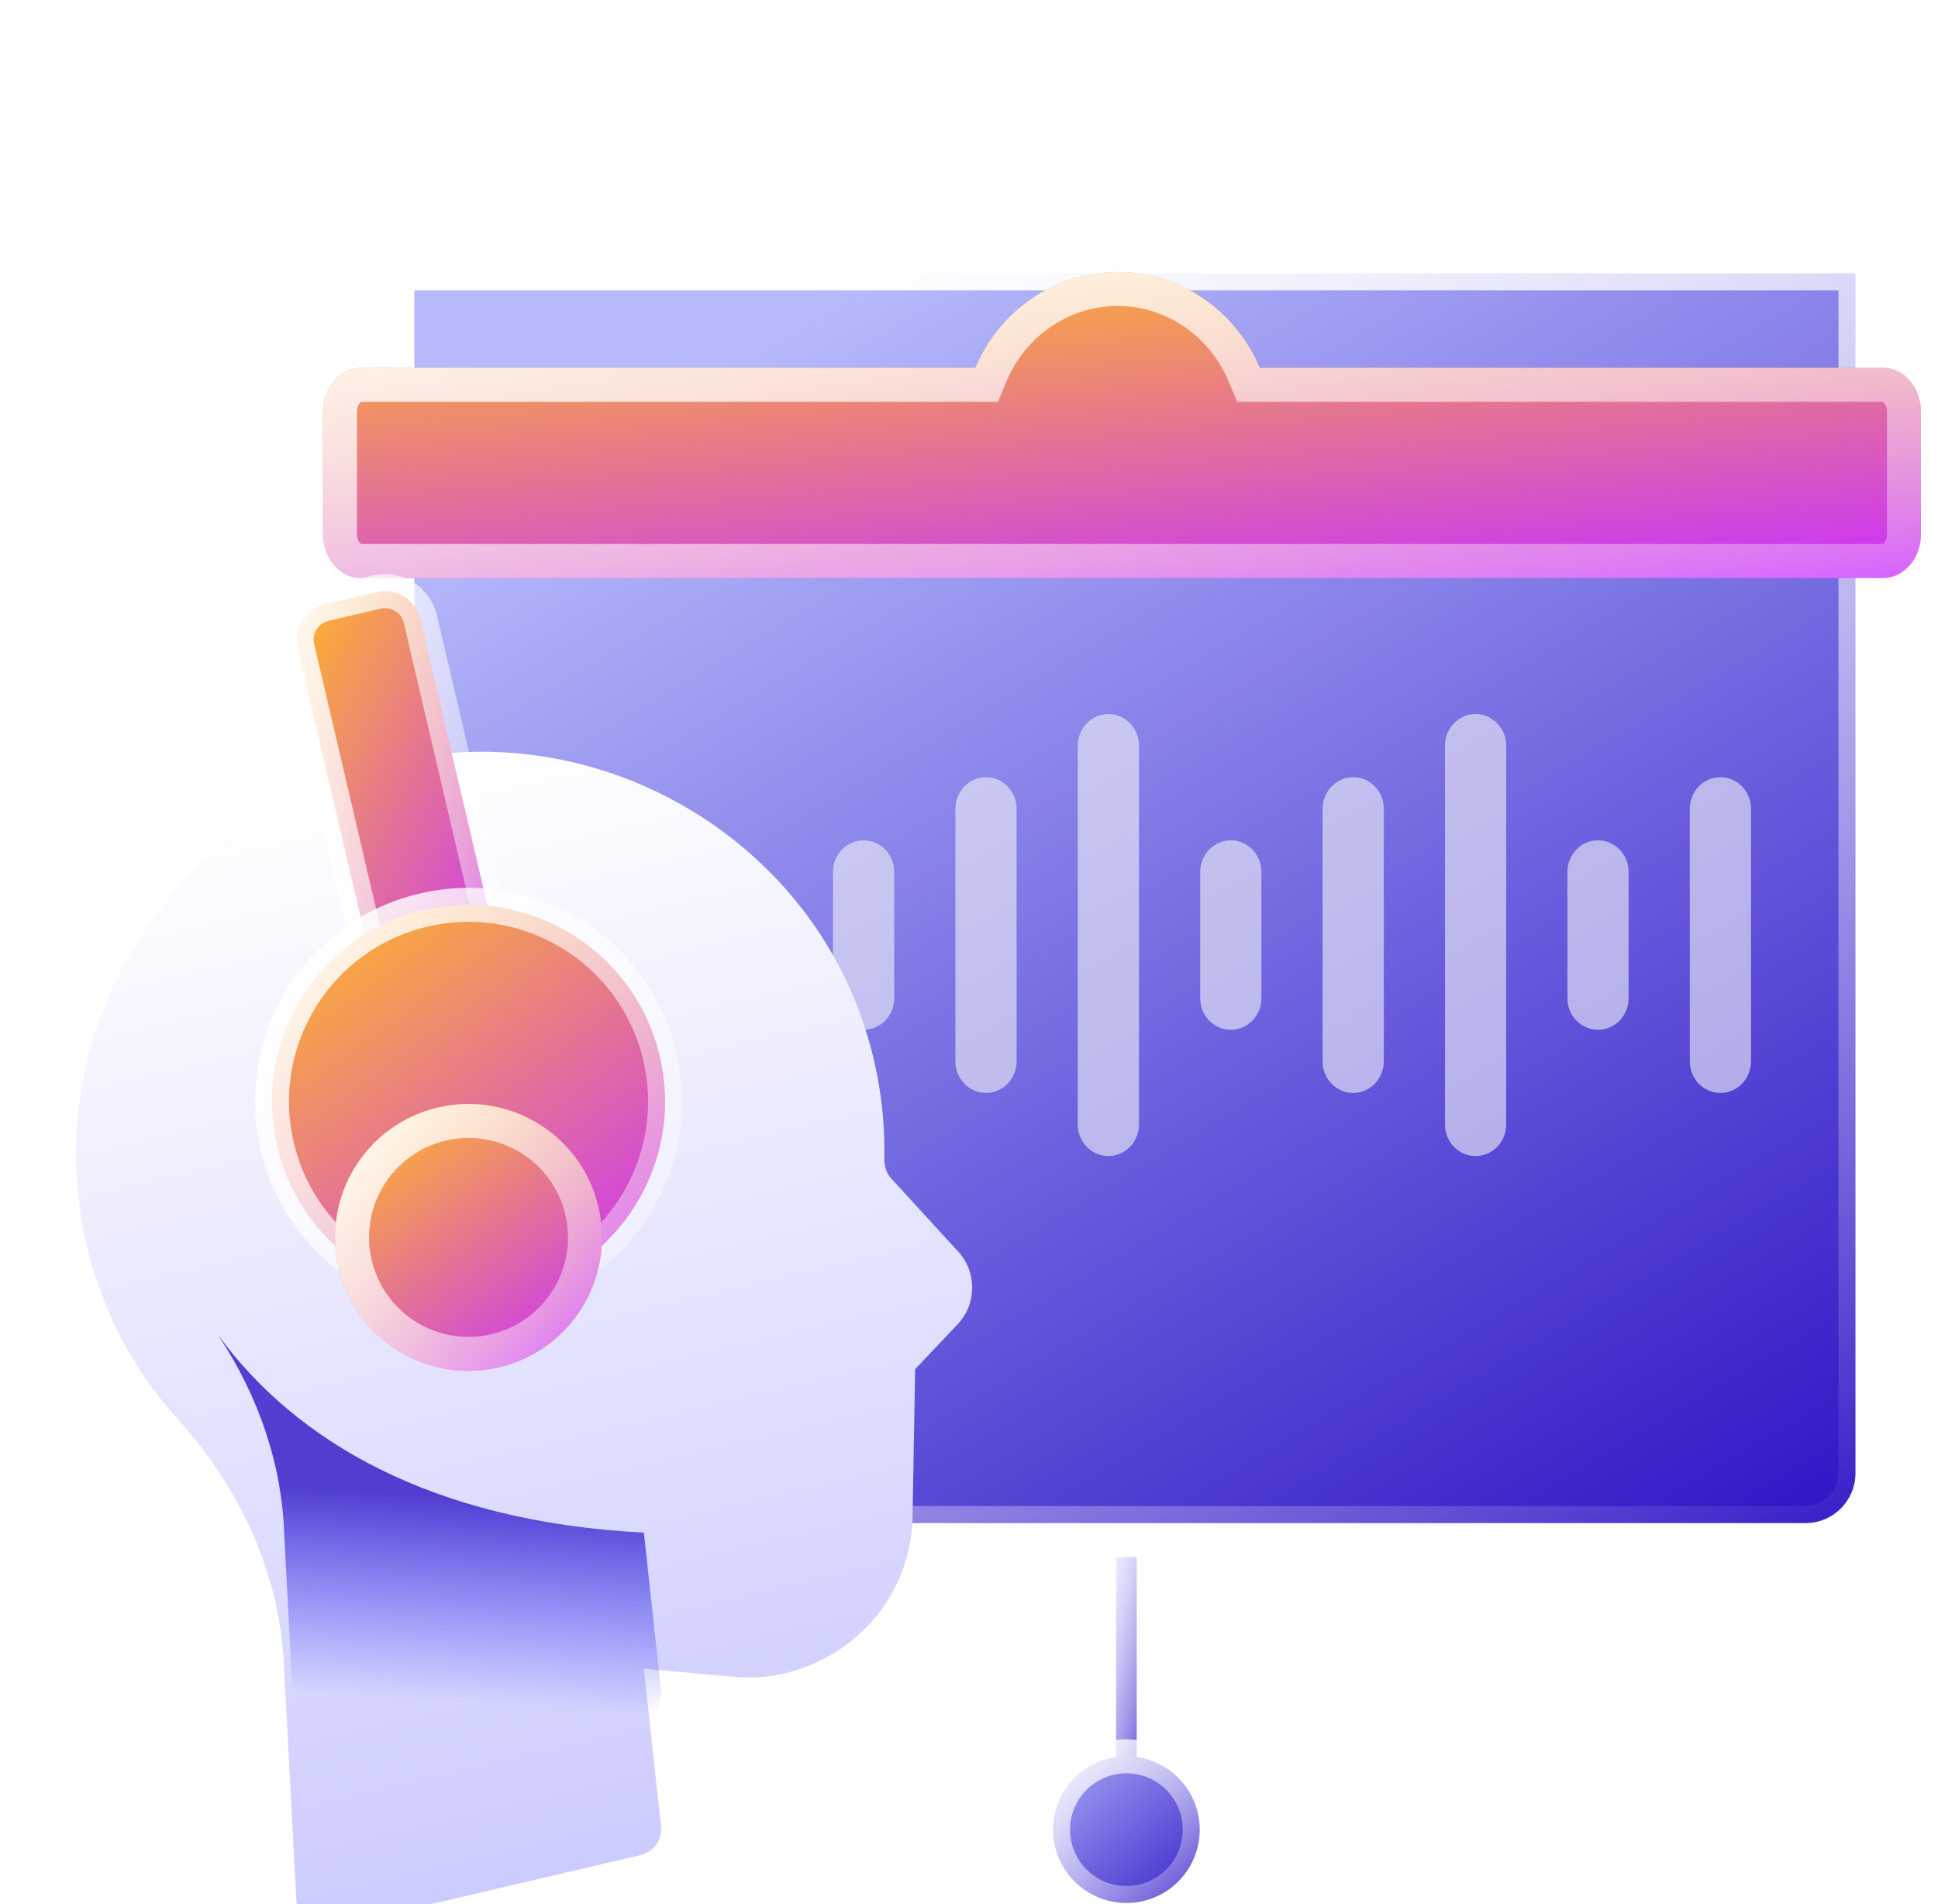 <svg width="57" height="56" viewBox="0 0 57 56" fill="none" xmlns="http://www.w3.org/2000/svg">
<g clip-path="url(#clip0_171_350)">
<path d="M54.573 8.038V43.325C54.573 44.137 53.915 44.794 53.103 44.794H13.155C12.344 44.794 11.686 44.137 11.686 43.325V8.038H54.573Z" fill="url(#paint0_linear_171_350)" stroke="url(#paint1_linear_171_350)"/>
<g opacity="0.6">
<path d="M32.6 34C32.103 34 31.7 33.584 31.7 33.071V21.929C31.7 21.416 32.103 21 32.6 21C33.097 21 33.5 21.416 33.5 21.929V33.071C33.5 33.584 33.097 34 32.6 34Z" fill="#F1F4F6"/>
<path d="M28.1 31.214C28.1 31.727 28.503 32.143 29 32.143C29.497 32.143 29.9 31.727 29.9 31.214V23.786C29.9 23.273 29.497 22.857 29 22.857C28.503 22.857 28.1 23.273 28.1 23.786V31.214Z" fill="#F1F4F6"/>
<path d="M24.5 29.357C24.5 29.87 24.903 30.286 25.4 30.286C25.897 30.286 26.3 29.87 26.3 29.357V25.643C26.3 25.13 25.897 24.714 25.4 24.714C24.903 24.714 24.5 25.13 24.5 25.643V29.357Z" fill="#F1F4F6"/>
<path d="M35.3 29.357C35.3 29.87 35.703 30.286 36.2 30.286C36.697 30.286 37.1 29.87 37.1 29.357V25.643C37.1 25.13 36.697 24.714 36.2 24.714C35.703 24.714 35.3 25.13 35.3 25.643V29.357Z" fill="#F1F4F6"/>
<path d="M39.8 32.143C39.303 32.143 38.9 31.727 38.9 31.214V23.786C38.9 23.273 39.303 22.857 39.8 22.857C40.297 22.857 40.7 23.273 40.7 23.786V31.214C40.7 31.727 40.297 32.143 39.8 32.143Z" fill="#F1F4F6"/>
<path d="M42.5 33.071C42.5 33.584 42.903 34 43.4 34C43.897 34 44.3 33.584 44.3 33.071V21.929C44.3 21.416 43.897 21 43.4 21C42.903 21 42.5 21.416 42.5 21.929V33.071Z" fill="#F1F4F6"/>
<path d="M47 30.286C46.503 30.286 46.1 29.87 46.1 29.357V25.643C46.1 25.13 46.503 24.714 47 24.714C47.497 24.714 47.9 25.13 47.9 25.643V29.357C47.9 29.87 47.497 30.286 47 30.286Z" fill="#F1F4F6"/>
<path d="M49.7 31.214C49.7 31.727 50.103 32.143 50.6 32.143C51.097 32.143 51.5 31.727 51.5 31.214V23.786C51.5 23.273 51.097 22.857 50.6 22.857C50.103 22.857 49.7 23.273 49.7 23.786V31.214Z" fill="#F1F4F6"/>
</g>
<path d="M32.825 45.794H33.433V52.345H32.825V45.794Z" fill="url(#paint2_linear_171_350)" stroke="url(#paint3_linear_171_350)"/>
<path d="M35.286 53.81C35.286 55.001 34.321 55.967 33.129 55.967C31.938 55.967 30.972 55.001 30.972 53.81C30.972 52.619 31.938 51.653 33.129 51.653C34.321 51.653 35.286 52.619 35.286 53.81Z" fill="url(#paint4_linear_171_350)" stroke="url(#paint5_linear_171_350)"/>
<g filter="url(#filter0_d_171_350)">
<path d="M28.685 6.818C29.386 5.159 30.995 4 32.871 4C34.744 4 36.353 5.159 37.053 6.818H55.379C55.998 6.818 56.5 7.397 56.5 8.111V11.706C56.5 12.421 55.998 13 55.379 13H10.621C10.002 13 9.5 12.421 9.5 11.706V8.111C9.5 7.397 10.002 6.818 10.621 6.818H28.685Z" fill="url(#paint6_linear_171_350)"/>
<path d="M28.685 7.318H29.017L29.146 7.012C29.773 5.527 31.209 4.5 32.871 4.5C34.531 4.5 35.965 5.527 36.592 7.012L36.721 7.318H37.053H55.379C55.657 7.318 56 7.603 56 8.111V11.706C56 12.214 55.657 12.5 55.379 12.5H10.621C10.343 12.5 10 12.214 10 11.706V8.111C10 7.603 10.343 7.318 10.621 7.318H28.685Z" stroke="url(#paint7_linear_171_350)"/>
</g>
<g filter="url(#filter1_d_171_350)">
<path d="M28.185 32.813L26.211 30.658C26.077 30.512 26.006 30.305 26.009 30.077C26.041 28.574 25.781 27.09 25.242 25.668C23.334 20.645 18.047 17.507 12.67 18.206C9.289 18.647 6.251 20.484 4.333 23.254C2.443 25.983 1.79 29.391 2.542 32.605C2.991 34.521 3.925 36.302 5.243 37.756C7.174 39.886 8.281 42.502 8.359 45.143L8.721 51.978C8.733 52.211 8.847 52.425 9.033 52.565C9.219 52.704 9.457 52.754 9.683 52.701L18.839 50.557C19.225 50.467 19.483 50.103 19.441 49.708L18.936 45.072C19.07 45.089 19.2 45.103 19.327 45.114L21.535 45.31C22.102 45.36 22.626 45.328 23.114 45.205C25.304 44.655 26.801 42.801 26.84 40.591L26.916 36.267L28.166 34.947C28.729 34.352 28.736 33.414 28.185 32.812L28.185 32.813Z" fill="url(#paint8_linear_171_350)"/>
</g>
<path opacity="0.8" d="M6.438 39.294L6.436 39.299C7.623 41.093 8.299 43.11 8.36 45.144L8.596 49.617C11.602 50.641 15.017 51.454 18.833 50.561L18.84 50.559C19.226 50.469 19.484 50.105 19.441 49.71L18.937 45.074C12.643 44.753 8.675 42.34 6.438 39.294Z" fill="url(#paint9_linear_171_350)"/>
<path d="M9.55 17.771L11.079 17.414C11.655 17.279 12.23 17.636 12.365 18.212L14.512 27.384C14.647 27.959 14.29 28.535 13.714 28.669L12.186 29.027C11.61 29.162 11.035 28.805 10.9 28.229L8.753 19.057C8.618 18.482 8.975 17.906 9.55 17.771Z" fill="url(#paint10_linear_171_350)" stroke="url(#paint11_linear_171_350)"/>
<path d="M19.408 31.075C20.136 34.184 18.206 37.293 15.098 38.021C11.99 38.749 8.88 36.819 8.152 33.711C7.424 30.602 9.354 27.493 12.462 26.765C15.571 26.037 18.68 27.967 19.408 31.075Z" fill="url(#paint12_linear_171_350)" stroke="url(#paint13_linear_171_350)"/>
<g filter="url(#filter2_d_171_350)">
<path d="M14.675 36.215C16.785 35.72 18.096 33.609 17.602 31.498C17.108 29.387 14.996 28.077 12.885 28.571C10.774 29.065 9.464 31.177 9.958 33.288C10.453 35.398 12.564 36.709 14.675 36.215Z" fill="url(#paint14_linear_171_350)"/>
<path d="M17.115 31.612C17.546 33.454 16.403 35.296 14.561 35.728C12.719 36.159 10.876 35.015 10.445 33.174C10.014 31.332 11.157 29.489 12.999 29.058C14.841 28.627 16.684 29.77 17.115 31.612Z" stroke="url(#paint15_linear_171_350)"/>
</g>
</g>
<defs>
<filter id="filter0_d_171_350" x="4.5" y="3" width="57" height="19" filterUnits="userSpaceOnUse" color-interpolation-filters="sRGB">
<feFlood flood-opacity="0" result="BackgroundImageFix"/>
<feColorMatrix in="SourceAlpha" type="matrix" values="0 0 0 0 0 0 0 0 0 0 0 0 0 0 0 0 0 0 127 0" result="hardAlpha"/>
<feOffset dy="4"/>
<feGaussianBlur stdDeviation="2.5"/>
<feComposite in2="hardAlpha" operator="out"/>
<feColorMatrix type="matrix" values="0 0 0 0 0.002 0 0 0 0 0.026 0 0 0 0 0.237 0 0 0 0.5 0"/>
<feBlend mode="normal" in2="BackgroundImageFix" result="effect1_dropShadow_171_350"/>
<feBlend mode="normal" in="SourceGraphic" in2="effect1_dropShadow_171_350" result="shape"/>
</filter>
<filter id="filter1_d_171_350" x="-2.763" y="17.109" width="36.356" height="44.613" filterUnits="userSpaceOnUse" color-interpolation-filters="sRGB">
<feFlood flood-opacity="0" result="BackgroundImageFix"/>
<feColorMatrix in="SourceAlpha" type="matrix" values="0 0 0 0 0 0 0 0 0 0 0 0 0 0 0 0 0 0 127 0" result="hardAlpha"/>
<feOffset dy="4"/>
<feGaussianBlur stdDeviation="2.5"/>
<feComposite in2="hardAlpha" operator="out"/>
<feColorMatrix type="matrix" values="0 0 0 0 0.002 0 0 0 0 0.026 0 0 0 0 0.237 0 0 0 0.5 0"/>
<feBlend mode="normal" in2="BackgroundImageFix" result="effect1_dropShadow_171_350"/>
<feBlend mode="normal" in="SourceGraphic" in2="effect1_dropShadow_171_350" result="shape"/>
</filter>
<filter id="filter2_d_171_350" x="4.854" y="27.467" width="17.852" height="17.852" filterUnits="userSpaceOnUse" color-interpolation-filters="sRGB">
<feFlood flood-opacity="0" result="BackgroundImageFix"/>
<feColorMatrix in="SourceAlpha" type="matrix" values="0 0 0 0 0 0 0 0 0 0 0 0 0 0 0 0 0 0 127 0" result="hardAlpha"/>
<feOffset dy="4"/>
<feGaussianBlur stdDeviation="2.5"/>
<feComposite in2="hardAlpha" operator="out"/>
<feColorMatrix type="matrix" values="0 0 0 0 0.002 0 0 0 0 0.026 0 0 0 0 0.237 0 0 0 0.5 0"/>
<feBlend mode="normal" in2="BackgroundImageFix" result="effect1_dropShadow_171_350"/>
<feBlend mode="normal" in="SourceGraphic" in2="effect1_dropShadow_171_350" result="shape"/>
</filter>
<linearGradient id="paint0_linear_171_350" x1="11.326" y1="16.472" x2="35.063" y2="56.396" gradientUnits="userSpaceOnUse">
<stop stop-color="#B6BAFB"/>
<stop offset="1" stop-color="#2D15C5"/>
</linearGradient>
<linearGradient id="paint1_linear_171_350" x1="11.065" y1="15.825" x2="36.085" y2="57.869" gradientUnits="userSpaceOnUse">
<stop stop-color="white"/>
<stop offset="1" stop-color="white" stop-opacity="0"/>
</linearGradient>
<linearGradient id="paint2_linear_171_350" x1="32.331" y1="45.277" x2="35.487" y2="46.017" gradientUnits="userSpaceOnUse">
<stop stop-color="#B6BAFB"/>
<stop offset="1" stop-color="#2D15C5"/>
</linearGradient>
<linearGradient id="paint3_linear_171_350" x1="32.321" y1="45.107" x2="35.644" y2="45.886" gradientUnits="userSpaceOnUse">
<stop stop-color="white"/>
<stop offset="1" stop-color="white" stop-opacity="0"/>
</linearGradient>
<linearGradient id="paint4_linear_171_350" x1="30.489" y1="51.141" x2="35.459" y2="56.617" gradientUnits="userSpaceOnUse">
<stop stop-color="#B6BAFB"/>
<stop offset="1" stop-color="#2D15C5"/>
</linearGradient>
<linearGradient id="paint5_linear_171_350" x1="30.458" y1="51.021" x2="35.694" y2="56.786" gradientUnits="userSpaceOnUse">
<stop stop-color="white"/>
<stop offset="1" stop-color="white" stop-opacity="0"/>
</linearGradient>
<linearGradient id="paint6_linear_171_350" x1="56.197" y1="13.155" x2="55.199" y2="0.971" gradientUnits="userSpaceOnUse">
<stop offset="0.021" stop-color="#C930FF"/>
<stop offset="1" stop-color="#FFB629"/>
</linearGradient>
<linearGradient id="paint7_linear_171_350" x1="9.37" y1="3.777" x2="12.378" y2="21.072" gradientUnits="userSpaceOnUse">
<stop stop-color="white"/>
<stop offset="1" stop-color="white" stop-opacity="0.23"/>
</linearGradient>
<linearGradient id="paint8_linear_171_350" x1="12.087" y1="18.279" x2="19.603" y2="50.379" gradientUnits="userSpaceOnUse">
<stop stop-color="white"/>
<stop offset="1" stop-color="#CCCBFF"/>
</linearGradient>
<linearGradient id="paint9_linear_171_350" x1="12" y1="50" x2="12.341" y2="43.935" gradientUnits="userSpaceOnUse">
<stop stop-color="#1A27FF" stop-opacity="0"/>
<stop offset="1" stop-color="#2D15C5"/>
</linearGradient>
<linearGradient id="paint10_linear_171_350" x1="15.377" y1="29.016" x2="5.419" y2="23.706" gradientUnits="userSpaceOnUse">
<stop offset="0.021" stop-color="#C930FF"/>
<stop offset="1" stop-color="#FFB629"/>
</linearGradient>
<linearGradient id="paint11_linear_171_350" x1="7.824" y1="17.342" x2="17.191" y2="18.869" gradientUnits="userSpaceOnUse">
<stop stop-color="white"/>
<stop offset="1" stop-color="white" stop-opacity="0.23"/>
</linearGradient>
<linearGradient id="paint12_linear_171_350" x1="21.297" y1="37.305" x2="11.972" y2="24.626" gradientUnits="userSpaceOnUse">
<stop offset="0.021" stop-color="#C930FF"/>
<stop offset="1" stop-color="#FFB629"/>
</linearGradient>
<linearGradient id="paint13_linear_171_350" x1="6.129" y1="27.415" x2="21.286" y2="37.862" gradientUnits="userSpaceOnUse">
<stop stop-color="white"/>
<stop offset="1" stop-color="white" stop-opacity="0.23"/>
</linearGradient>
<linearGradient id="paint14_linear_171_350" x1="18.478" y1="35.463" x2="12.65" y2="27.538" gradientUnits="userSpaceOnUse">
<stop offset="0.021" stop-color="#C930FF"/>
<stop offset="1" stop-color="#FFB629"/>
</linearGradient>
<linearGradient id="paint15_linear_171_350" x1="8.998" y1="29.281" x2="18.471" y2="35.811" gradientUnits="userSpaceOnUse">
<stop stop-color="white"/>
<stop offset="1" stop-color="white" stop-opacity="0.23"/>
</linearGradient>
<clipPath id="clip0_171_350">
<rect width="56" height="56" fill="white" transform="translate(0.5)"/>
</clipPath>
</defs>
</svg>
